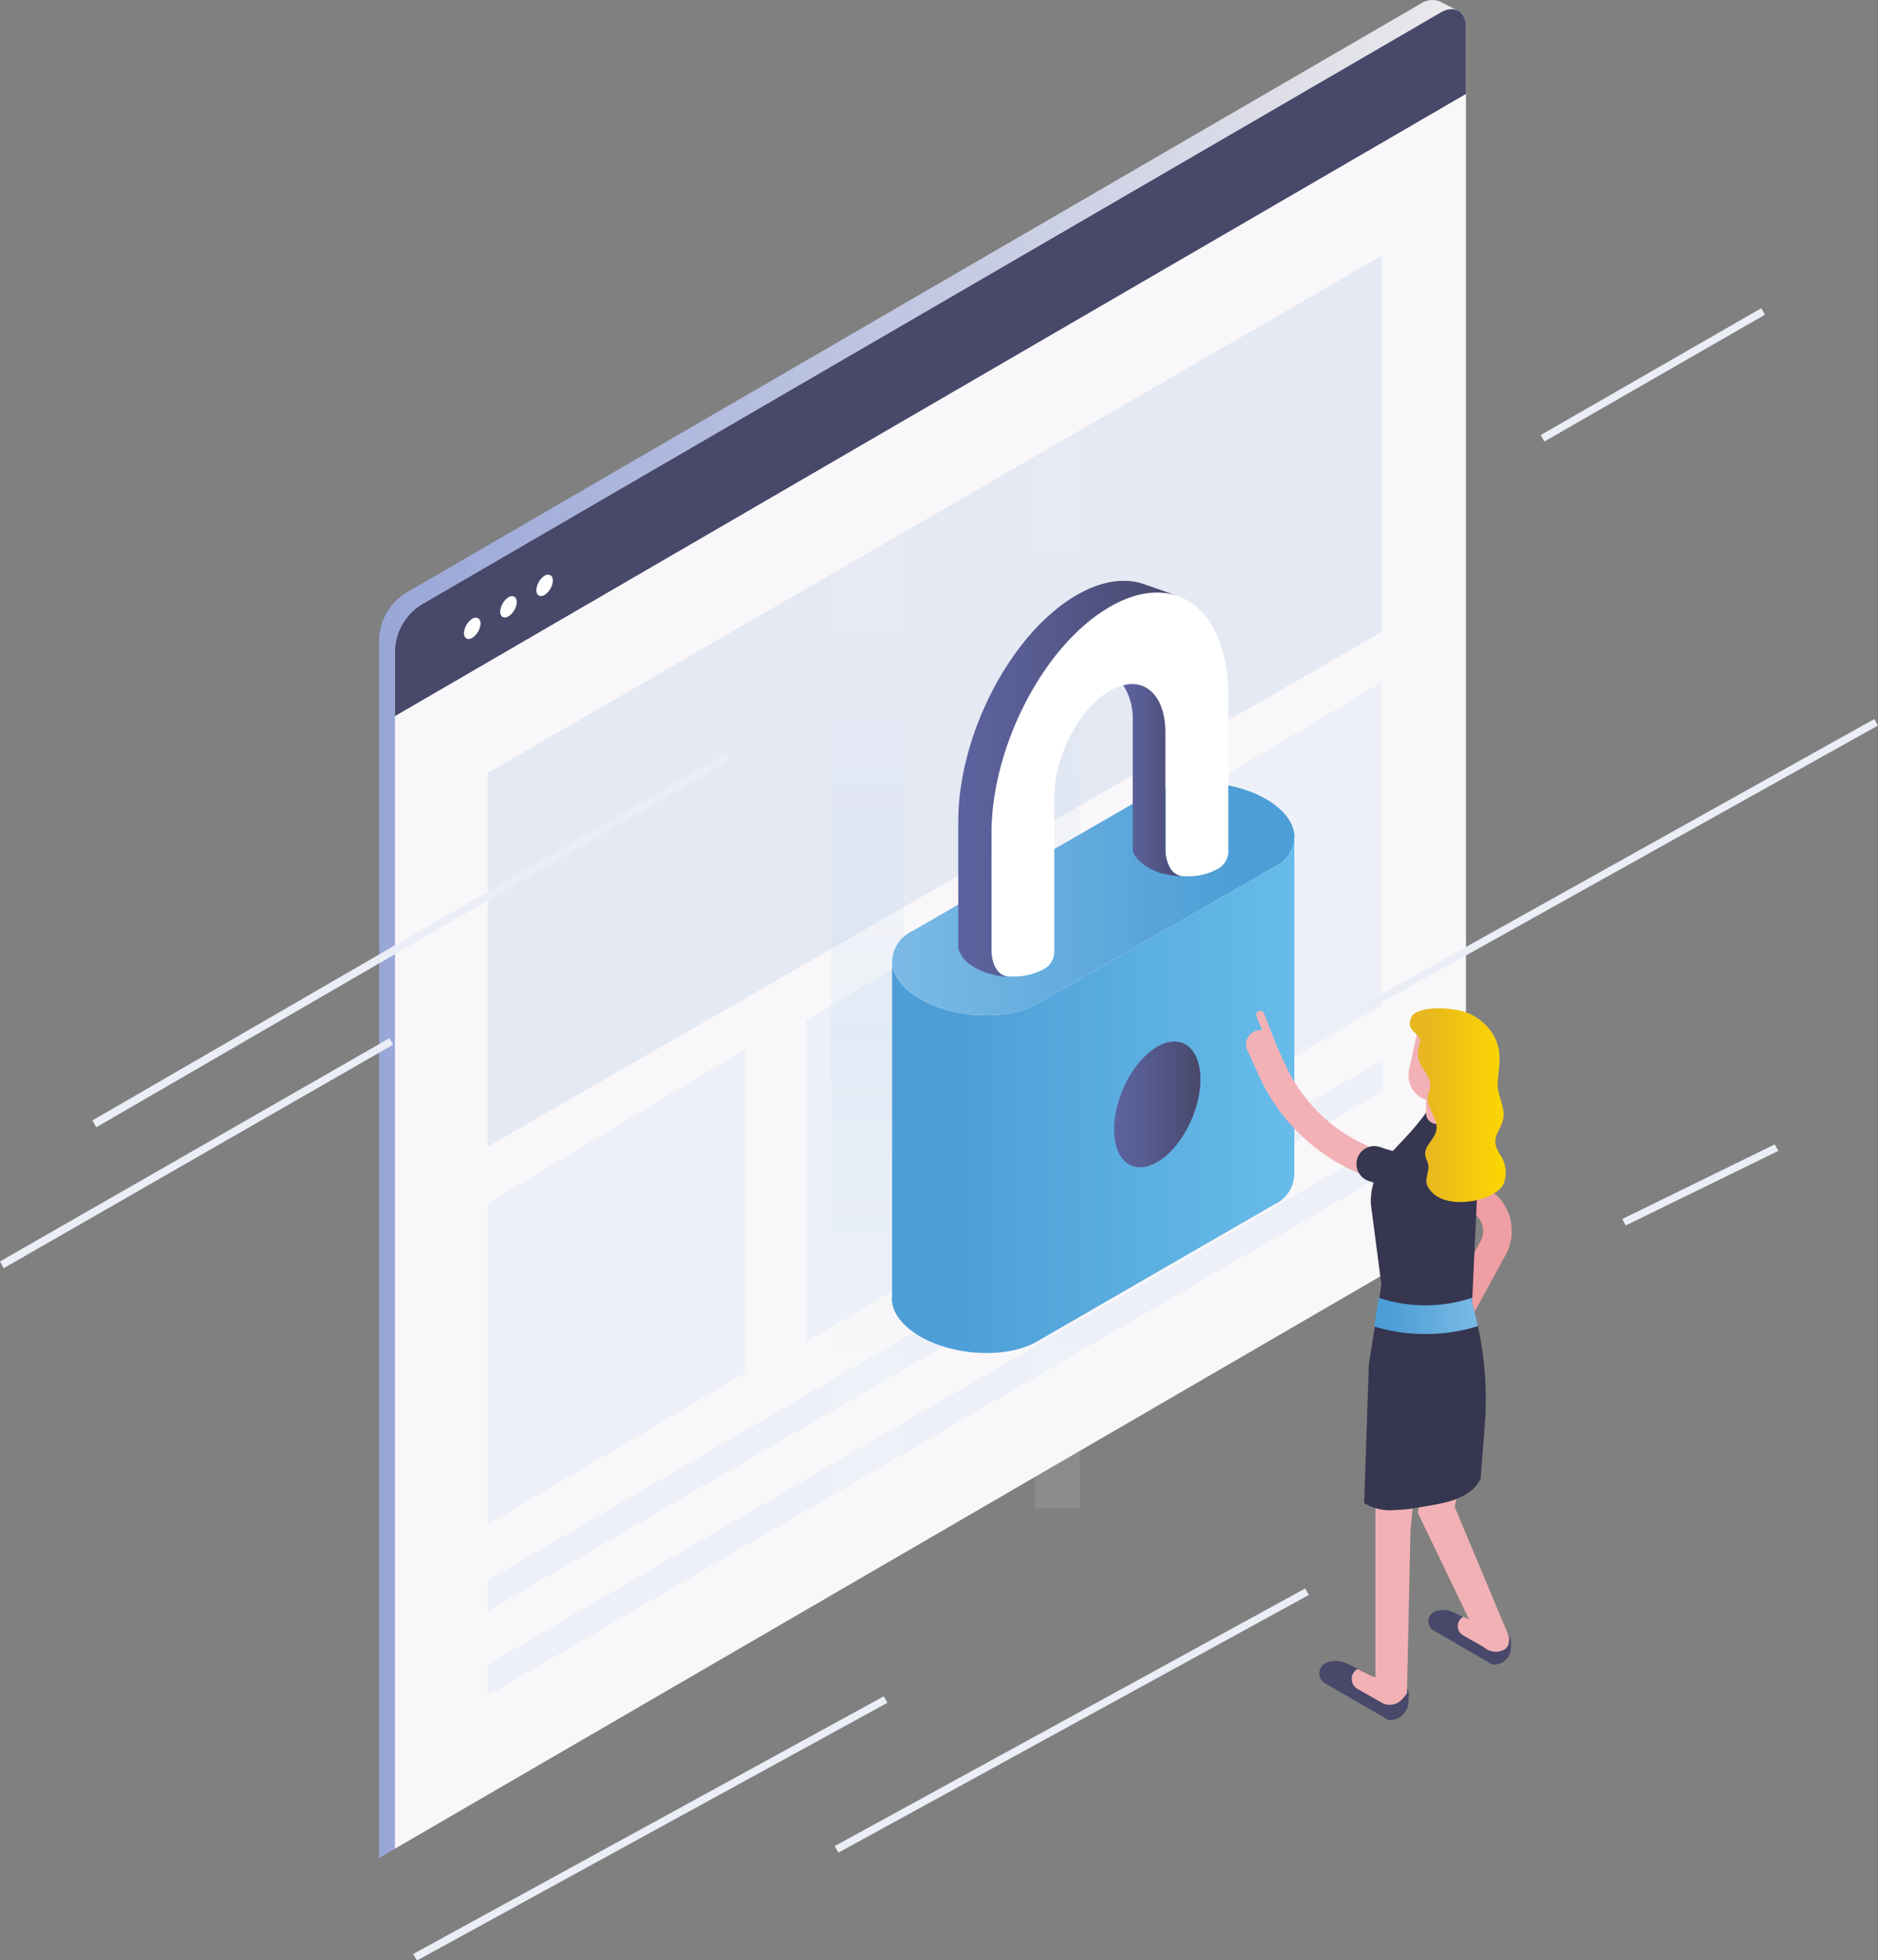 <svg xmlns="http://www.w3.org/2000/svg" xmlns:xlink="http://www.w3.org/1999/xlink" viewBox="0 0 200 208.67">
  <rect x="0" y="0" width="200" height="208.67" fill="#808080" stroke="none"/>
  <defs>
    <linearGradient id="31643f20-844a-43a7-864d-d4dfab6afa80" x1="127.17" y1="98.88" x2="242" y2="98.88" gradientTransform="matrix(-1, 0, 0, 1, 282.38, 0)" gradientUnits="userSpaceOnUse">
      <stop offset="0" stop-color="#ebe9ec"/>
      <stop offset="1" stop-color="#99a7d8"/>
    </linearGradient>
    <linearGradient id="bf95f664-11cd-437d-a468-ad56051434ae" x1="92.42" y1="1271.99" x2="92.08" y2="1410.86" gradientTransform="translate(0.12 -1228.48)" gradientUnits="userSpaceOnUse">
      <stop offset="0.06" stop-color="#fff"/>
      <stop offset="0.12" stop-color="#f7fbfe"/>
      <stop offset="0.21" stop-color="#e1f0f9"/>
      <stop offset="0.32" stop-color="#bdddf3"/>
      <stop offset="0.44" stop-color="#8cc3e9"/>
      <stop offset="0.48" stop-color="#7abae6"/>
      <stop offset="0.51" stop-color="#8ac2e9"/>
      <stop offset="0.58" stop-color="#b4d8f1"/>
      <stop offset="0.65" stop-color="#d5e9f7"/>
      <stop offset="0.72" stop-color="#ecf5fb"/>
      <stop offset="0.78" stop-color="#fafcfe"/>
      <stop offset="0.83" stop-color="#fff"/>
    </linearGradient>
    <linearGradient id="cf4d01b2-ef68-436f-a944-43e39311fbfb" x1="112.65" y1="1261.16" x2="112.26" y2="1414.62" xlink:href="#bf95f664-11cd-437d-a468-ad56051434ae"/>
    <linearGradient id="d34bf683-775a-47fb-8007-81a50eef91d8" x1="-1874.82" y1="116.61" x2="-1831.94" y2="116.61" gradientTransform="translate(1969.79)" gradientUnits="userSpaceOnUse">
      <stop offset="0.15" stop-color="#4d9ed7"/>
      <stop offset="1" stop-color="#67bce9"/>
    </linearGradient>
    <linearGradient id="2af5d380-179c-4015-8dff-8be607706922" x1="-1831.94" y1="95.7" x2="-1874.82" y2="95.7" gradientTransform="translate(1969.79)" gradientUnits="userSpaceOnUse">
      <stop offset="0.15" stop-color="#4d9ed7"/>
      <stop offset="1" stop-color="#7bbae5"/>
    </linearGradient>
    <linearGradient id="47184ac7-1900-4d73-b059-e9812d8ff7d3" x1="1865.63" y1="117.57" x2="1874.84" y2="117.57" gradientTransform="matrix(-1, 0, 0, 1, 1993.47, 0)" gradientUnits="userSpaceOnUse">
      <stop offset="0" stop-color="#48486a"/>
      <stop offset="0.21" stop-color="#4d4f78"/>
      <stop offset="0.71" stop-color="#585d94"/>
      <stop offset="1" stop-color="#5c629e"/>
    </linearGradient>
    <linearGradient id="941b377e-00eb-4705-b3e1-547f0cf6a1c3" x1="1868.16" y1="82.92" x2="1891.45" y2="82.92" xlink:href="#47184ac7-1900-4d73-b059-e9812d8ff7d3"/>
    <linearGradient id="c29e29a3-6594-4b4b-8c29-94e26f6b8cc2" x1="1867.3" y1="83.06" x2="1873.9" y2="83.06" xlink:href="#47184ac7-1900-4d73-b059-e9812d8ff7d3"/>
    <linearGradient id="da2b43fd-4382-49dd-a821-6a28d5861ae4" x1="150.16" y1="117.63" x2="160.37" y2="117.63" gradientUnits="userSpaceOnUse">
      <stop offset="0.15" stop-color="#e7b620"/>
      <stop offset="1" stop-color="#fcd700"/>
    </linearGradient>
    <linearGradient id="aeb76505-e95b-40c2-9358-361ba1ff91db" x1="146.37" y1="140.09" x2="157.39" y2="140.09" gradientTransform="matrix(1, 0, 0, 1, 0, 0)" xlink:href="#2af5d380-179c-4015-8dff-8be607706922"/>
  </defs>
  <title>website-lock</title>
  <g id="f7e68043-2f31-467c-a5ba-7628d911e8ee">
    <path id="561ee217-4fd2-4464-8008-2f9769966518" d="M40.38,67.91a6.05,6.05,0,0,1,2.72-4.72L151.49.28a2.11,2.11,0,0,1,2-.05l1.69.87-.77,125.77a6.05,6.05,0,0,1-2.72,4.72L42.06,196.79l-1.68,1Z" style="fill: url(#31643f20-844a-43a7-864d-d4dfab6afa80)"/>
    <path id="94232f98-618d-4930-81e4-ae0827fba8dc" d="M42.06,69.14a6.05,6.05,0,0,1,2.72-4.72L153.4,1.35c1.49-.87,2.72-.16,2.72,1.56V130.57L42.06,196.79Z" style="fill: #f9f7f9"/>
    <path id="decd1d3e-811e-4fbf-bfd7-9315eb74c1c8" d="M44.78,64.42,153.4,1.35c1.49-.87,2.72-.16,2.72,1.56V10L42.06,76.23V69.14A6.05,6.05,0,0,1,44.78,64.42Z" style="fill: #48486a"/>
    <path id="5b318387-8c6c-43df-b74b-4053fe16aab4" d="M58,61.28c.49-.28.88,0,.88.51A2,2,0,0,1,58,63.33c-.49.28-.88.05-.88-.51A2,2,0,0,1,58,61.28Z" style="fill: #fff"/>
    <path id="15b54db1-2cca-44a4-a128-88621bcbce4f" d="M54.16,63.57c.49-.28.88,0,.88.51a2,2,0,0,1-.89,1.53c-.49.28-.88.05-.88-.51A2,2,0,0,1,54.16,63.57Z" style="fill: #fff"/>
    <path id="e3991ea5-13a6-4ac8-a1ff-650e77c9d813" d="M50.3,65.86c.49-.28.88,0,.88.51a2,2,0,0,1-.89,1.53c-.49.28-.88.05-.88-.51A2,2,0,0,1,50.3,65.86Z" style="fill: #fff"/>
    <polygon id="4a8e4054-f062-412c-8ac3-c1acabfacd1c" points="147.15 27.22 147.15 67.27 51.93 122.06 51.93 82.29 147.15 27.22" style="fill: #e5e9f4"/>
    <g id="19865447-a121-4b6c-8b50-7cb664a28efc">
      <polygon id="d529f768-7e30-40ac-98ef-39e1130eb604" points="147.29 112.8 147.29 116.11 51.93 171.51 51.93 168.22 147.29 112.8" style="fill: #edf0f8"/>
      <polygon id="f8fbace8-3271-4a37-9fda-3e4a0a63596a" points="147.29 121.77 147.29 125.08 51.93 180.48 51.93 177.19 147.29 121.77" style="fill: #edf0f8"/>
    </g>
    <polygon id="f17bf431-99ed-40b5-84e1-5fda35d07637" points="147.15 72.61 147.15 107.03 119.78 123.17 119.78 88.97 147.15 72.61" style="fill: #edf0f8"/>
    <polygon id="ce0981f9-9e47-4a52-be61-bea8b1e21675" points="79.31 111.75 79.31 146.17 51.93 162.3 51.93 128.1 79.31 111.75" style="fill: #edf0f8"/>
    <polygon id="ce6e5feb-1b1a-48c9-bd2b-26edb5442ba7" points="113.23 92.28 113.23 126.71 85.86 142.84 85.86 108.64 113.23 92.28" style="fill: #edf0f8"/>
  </g>
  <path d="M88.51,52.81l7.77-4.17V155.08l-7.77,4.17Z" style="opacity: 0.1;isolation: isolate;fill: url(#bf95f664-11cd-437d-a468-ad56051434ae)"/>
  <path d="M110.2,38.33H115V160.58H110.2Z" style="opacity: 0.1;isolation: isolate;fill: url(#cf4d01b2-ef68-436f-a944-43e39311fbfb)"/>
  <path d="M88.88,196.52,139,169.09l.39.69-50.1,27.43ZM44,208l50.12-27.43.39.69-50.1,27.43ZM9.84,119.27l67.5-39.06.41.69L10.25,120ZM0,134.28l41.48-23.77.39.69L.39,135Zm172.77-4.52L189,121.82l.39.69-16.26,7.94Zm-8.69-83.45,23.49-13.5.39.69L164.47,47ZM134.25,113l65.36-36.46.39.69-65.36,36.46Z" style="fill: #ebeef6"/>
  <g>
    <g>
      <path d="M95,102.25h0c0,1.42,1,2.92,3,4.08,3.67,2.12,9.28,2.35,12.46.52l25.24-14.57a3.71,3.71,0,0,0,2.14-3.07h0v35.72h0a3.63,3.63,0,0,1-2.14,3.29l-25.24,14.57c-3.18,1.84-8.79,1.6-12.46-.52-2.14-1.24-3.17-2.85-3-4.35h0Z" style="fill: url(#d34bf683-775a-47fb-8007-81a50eef91d8)"/>
      <path d="M135.71,92.27l-25.24,14.57c-3.18,1.84-8.79,1.6-12.46-.52-2-1.16-3-2.66-3-4.08a3.69,3.69,0,0,1,2.14-3.12l25.24-14.57c3.18-1.84,8.79-1.6,12.46.52,2,1.18,3.06,2.69,3,4.13A3.71,3.71,0,0,1,135.71,92.27Z" style="fill: url(#2af5d380-179c-4015-8dff-8be607706922)"/>
    </g>
    <path d="M111.47,82.55c0,.09,0,.19,0,.28v-.28Z" style="fill: #d8d2fe"/>
    <g>
      <path d="M121.85,116.16a3.35,3.35,0,0,1,1.39-2.41c.78-.45,1.41,0,1.41,1.07a3.61,3.61,0,0,1-.74,2.09Z" style="fill: none"/>
      <path d="M118.64,120.22c0,3.39,2.06,4.95,4.6,3.48s4.6-5.41,4.6-8.8-2.06-4.95-4.6-3.48S118.64,116.83,118.64,120.22Z" style="fill: url(#47184ac7-1900-4d73-b059-e9812d8ff7d3)"/>
    </g>
    <g>
      <path d="M126.15,93.29h0l-.29,0Z" style="fill: none"/>
      <path d="M121,91.11l.1.13Z" style="fill: #fff"/>
      <path d="M122.33,92.28l-.14-.09-.16-.11a7.31,7.31,0,0,0,1.76.82A7.14,7.14,0,0,1,122.33,92.28Z" style="fill: #fff"/>
      <path d="M124,93h0Z" style="fill: #fff"/>
      <path d="M102,100.73v0Z" style="fill: #fff"/>
      <path d="M120.57,90.05v0Z" style="fill: #fff"/>
      <path d="M120.61,90.3l0,.11Z" style="fill: #fff"/>
      <path d="M120.84,90.9l0,0Z" style="fill: #fff"/>
      <path d="M102.23,101.47h0Z" style="fill: #fff"/>
      <path d="M102.09,101.05l0,.08Z" style="fill: #fff"/>
      <path d="M102.77,102.2l-.11-.12Z" style="fill: #fff"/>
      <path d="M121.45,91.64a3.53,3.53,0,0,1-.37-.39A3.78,3.78,0,0,0,121.45,91.64Z" style="fill: #fff"/>
      <path d="M102.42,101.78l.07.1Z" style="fill: #fff"/>
      <path d="M105.57,101.06c0-.11,0-.22,0-.33V89.35c0-.21,0-.43,0-.65,0-9.29,5.65-20.09,12.62-24.11,2.64-1.52,5.09-1.86,7.12-1.18,3.32,1.11,5.5,4.95,5.5,10.72,0,.11,0,.22,0,.33V90.79h0a2.16,2.16,0,0,1-1.25,1.77,6.55,6.55,0,0,1-3.38.71h0l-.28,0a1.81,1.81,0,0,1-1.34-1,4,4,0,0,1-.43-1.94c0-.06,0-.11,0-.17V78c0-3.72-1.94-5.72-4.54-5.05a5.5,5.5,0,0,0-1.39.57c-3.27,1.89-5.92,7-5.92,11.31,0,.11,0,.22,0,.32v12c0,.13,0,.26,0,.38v3.86h0a2.12,2.12,0,0,1-1.24,1.83,6.56,6.56,0,0,1-3.38.72h0C106.42,104,105.57,102.92,105.57,101.06Z" style="fill: #fff"/>
      <path d="M103.79,103l-.1-.06a7.88,7.88,0,0,0,1.61.7A7.2,7.2,0,0,1,103.79,103Z" style="fill: #fff"/>
      <path d="M103.52,102.81l-.06,0,.22.15Z" style="fill: #fff"/>
      <path d="M103.06,102.47l.08.06Z" style="fill: #fff"/>
      <path d="M102.1,101.13l0-.08a2.07,2.07,0,0,1-.05-.28v0c0-.07,0-.12,0-.12v-.73h0s0,0,0-.07,0-.22,0-.33V88.1c0-.21,0-.43,0-.65,0-9.29,5.65-20.09,12.62-24.11,2.63-1.52,5.06-1.85,7.08-1.19h0l3.58,1.26h0c-2-.68-4.48-.35-7.12,1.18-7,4-12.62,14.82-12.62,24.11,0,.22,0,.43,0,.65v11.38c0,.11,0,.22,0,.33,0,1.86.85,3,2.06,2.94h0a7.78,7.78,0,0,1-2.27-.36l-.07,0a7.88,7.88,0,0,1-1.61-.7h0l-.22-.15-.32-.23-.08-.06-.29-.27-.11-.12-.17-.2-.07-.1,0-.05a1.91,1.91,0,0,1-.15-.26h0A2.1,2.1,0,0,1,102.1,101.13Z" style="fill: url(#941b377e-00eb-4705-b3e1-547f0cf6a1c3)"/>
      <path d="M124.11,78V90.19c0,.06,0,.11,0,.17a4,4,0,0,0,.43,1.94,1.81,1.81,0,0,0,1.34,1l.29,0h0A7.88,7.88,0,0,1,124,93h0l-.12,0-.11,0a7.31,7.31,0,0,1-1.76-.82,4.4,4.4,0,0,1-.58-.45,3.78,3.78,0,0,1-.37-.39h0l-.1-.13-.06-.08-.06-.09,0,0a2.06,2.06,0,0,1-.21-.49l0-.11c0-.07,0-.13,0-.18v-.06c0-.09,0-.14,0-.14v-.73h0s0,0,0-.07,0-.11,0-.17V76.75a6.59,6.59,0,0,0-1-3.8C122.18,72.28,124.11,74.28,124.11,78Z" style="fill: url(#c29e29a3-6594-4b4b-8c29-94e26f6b8cc2)"/>
    </g>
  </g>
  <g id="6335a19b-d4b6-4681-a510-0b48934c87ac">
    <g id="62c6a25c-646b-44cc-bf08-56862801bfad">
      <path id="824fc18b-1bb8-4c70-a167-484fc9f5232b" d="M154,143.55a1.52,1.52,0,0,1-1.33-2.25l5-9.17a2.25,2.25,0,0,0-.71-2.95l-6.54-4.47a1.52,1.52,0,0,1,1.72-2.51l6.54,4.47a5.28,5.28,0,0,1,1.66,6.92l-5,9.17A1.52,1.52,0,0,1,154,143.55Z" style="fill: #ef9ea3"/>
    </g>
    <path id="15cbcd5f-652b-4f9b-9752-0f54a669ff38" d="M135.54,111.42h0a.42.42,0,0,1-.55-.24l-1.17-3a.42.42,0,0,1,.24-.55h0a.42.42,0,0,1,.55.24l1.17,3A.42.42,0,0,1,135.54,111.42Z" style="fill: #f2b1b5"/>
    <path id="04eea9dc-681d-4dd9-b449-f9a908a9f40a" d="M158.86,177.15l-1.42-.83-1.47-.85-3.33-1.93a1.13,1.13,0,0,1,.18-2h0a2.5,2.5,0,0,1,2,.1l2.56,1.25,3.11,1.14a.63.63,0,0,1,.41.63l0,.83a1.81,1.81,0,0,1-1.81,1.71Z" style="fill: #48486a"/>
    <path id="63a3c975-1522-4834-8d0c-605668dc370a" d="M159.36,173.34l-2-.5-1.51-.74a1.13,1.13,0,0,0,0,2l2.25,1.28.11.06a1.6,1.6,0,0,0,1.92-.24c.38-.38.7-.76.58-.92l-.88-.28A.63.63,0,0,0,159.36,173.34Z" style="fill: #f2b1b5"/>
    <path id="82b0686f-3692-4c0a-be78-006a15618eaa" d="M147.87,183.1l-1.54-.9-1.6-.92-3.61-2.09a1.23,1.23,0,0,1,.2-2.22h0a2.71,2.71,0,0,1,2.12.11l2.78,1.35,3.37,1.24a.68.68,0,0,1,.45.68l-.05.9a2,2,0,0,1-2,1.85Z" style="fill: #48486a"/>
    <path id="e6e43e42-54ae-4bb2-a5d6-ebda6ec0c588" d="M148.41,179l-2.2-.54-1.64-.8a1.22,1.22,0,0,0,0,2.12l2.44,1.39.12.07a1.73,1.73,0,0,0,2.08-.26c.41-.41.76-.83.63-1l-1-.3A.68.68,0,0,0,148.41,179Z" style="fill: #f2b1b5"/>
    <g id="8b4a7605-6fe2-4dda-bde9-64908ca5f21c">
      <path id="a4a4d786-c5ad-466d-82d9-f543c7b212b5" d="M159.31,175.83a1.9,1.9,0,0,1-1.72-1.08L151,161.06l1.88-15.28a1.91,1.91,0,0,1,2.12-1.66c1,.13,2.93,1.08,2.8,2.12l-2.88,14.18,5.32,12.68c.45.95.81,2.08-.13,2.54A1.89,1.89,0,0,1,159.31,175.83Z" style="fill: #f2b1b5"/>
    </g>
    <g id="fa387e33-aab6-4d7b-9fb3-56a3973584aa">
      <path id="475eb20b-ed72-433d-97e0-d040e17f0d0f" d="M148,181.45c-1.05,0-1.52-.85-1.52-1.9v-35a1.9,1.9,0,0,1,1.9-1.9c1.05,0,3.53,1.43,3.53,2.48L150.21,163l-.36,16.59A1.9,1.9,0,0,1,148,181.45Z" style="fill: #f2b1b5"/>
    </g>
    <path id="09775068-1bdc-470e-a359-97916217aedf" d="M157.68,119.16a2.91,2.91,0,0,0-4.29-2.56l0,0a2.72,2.72,0,0,0-.87.84c-2.87,4.72-6.54,5.8-6.54,10.63l1.13,8.68-1.33,8.47L145.28,160a5.3,5.3,0,0,0,3.18.75c.11,0,1.41-.08,1.69-.13,3.25-.56,6.3-.78,7.53-3.21l.48-6.17a36.57,36.57,0,0,0-1.39-12.51h0Z" style="fill: #363650"/>
    <g id="4a1b91a3-7940-4004-be80-12ad52537a0f">
      <path id="512eb319-9332-452d-a8a8-a09aa8420729" d="M151.06,126.48l-.25,0-1.54-.26a20.35,20.35,0,0,1-15.16-11.63l-1.27-2.78a1.52,1.52,0,1,1,2.77-1.26l1.27,2.78a17.3,17.3,0,0,0,12.9,9.89l1.54.26a1.52,1.52,0,0,1-.25,3Z" style="fill: #f2b1b5"/>
    </g>
    <g id="2adc51cc-01eb-4c6b-a81a-595e2cdb1077">
      <path id="c68d110d-7ff0-44cb-8ff2-5f100db99248" d="M151.06,126.86l-.32,0-1.54-.26a20.8,20.8,0,0,1-3.47-.9,1.9,1.9,0,0,1,1.26-3.59,17,17,0,0,0,2.83.73l1.54.26a1.9,1.9,0,0,1-.31,3.78Z" style="fill: #363650"/>
    </g>
    <path id="c0835bba-9a70-41eb-b0c2-47148849b871" d="M153,119.64h0a1.13,1.13,0,0,1-1.13-1.13v-5.2h2.25v5.2A1.13,1.13,0,0,1,153,119.64Z" style="fill: #f2b1b5"/>
    <path id="a71dd1b4-ef29-415d-ad97-acb9facd0cd5" d="M155.28,116.85l-2.26.3a2.63,2.63,0,0,1-3-2.81,2.73,2.73,0,0,1,0-.27l1.16-5.32,5.56,1.21Z" style="fill: #f2b1b5"/>
    <path d="M159.73,122.88a3.27,3.27,0,0,1-.48-1.19c-.09-.9.65-1.66.83-2.55.26-1.31-.64-2.51-.59-3.81s.44-2.65,0-4.11a6.31,6.31,0,0,0-.23-.64,5.57,5.57,0,0,0-4.51-3.12,8.48,8.48,0,0,0-2.48-.07,3.9,3.9,0,0,0-1.41.37,1.24,1.24,0,0,0-.49.4,1.61,1.61,0,0,0-.22.93c.07.73,1,1,1.08,1.68,0,.35-.19.74-.22,1.09a2.71,2.71,0,0,0,.23,1.35c.36.79,1.12,1.47,1.08,2.34,0,.39-.2.75-.25,1.13-.2,1.36,1.23,2.4.86,3.78-.24.89-1.25,1.53-1.15,2.45,0,.37.26.7.32,1.06.13.75-.42,1.56-.09,2.25,1.14,2.35,5.08,1.95,6.9.92a3,3,0,0,0,1.17-1A3.36,3.36,0,0,0,159.73,122.88Z" style="fill: url(#da2b43fd-4382-49dd-a821-6a28d5861ae4)"/>
    <path id="b7f1d3f2-2f19-47c4-8465-2ee6c48fc2bc" d="M151.85,142a18.23,18.23,0,0,0,5.54-.84c-.18-.84-.38-1.67-.62-2.49l0-.52a15.79,15.79,0,0,1-9.94,0l-.48,3.05A18.18,18.18,0,0,0,151.85,142Z" style="fill: url(#aeb76505-e95b-40c2-9358-361ba1ff91db)"/>
  </g>
</svg>
